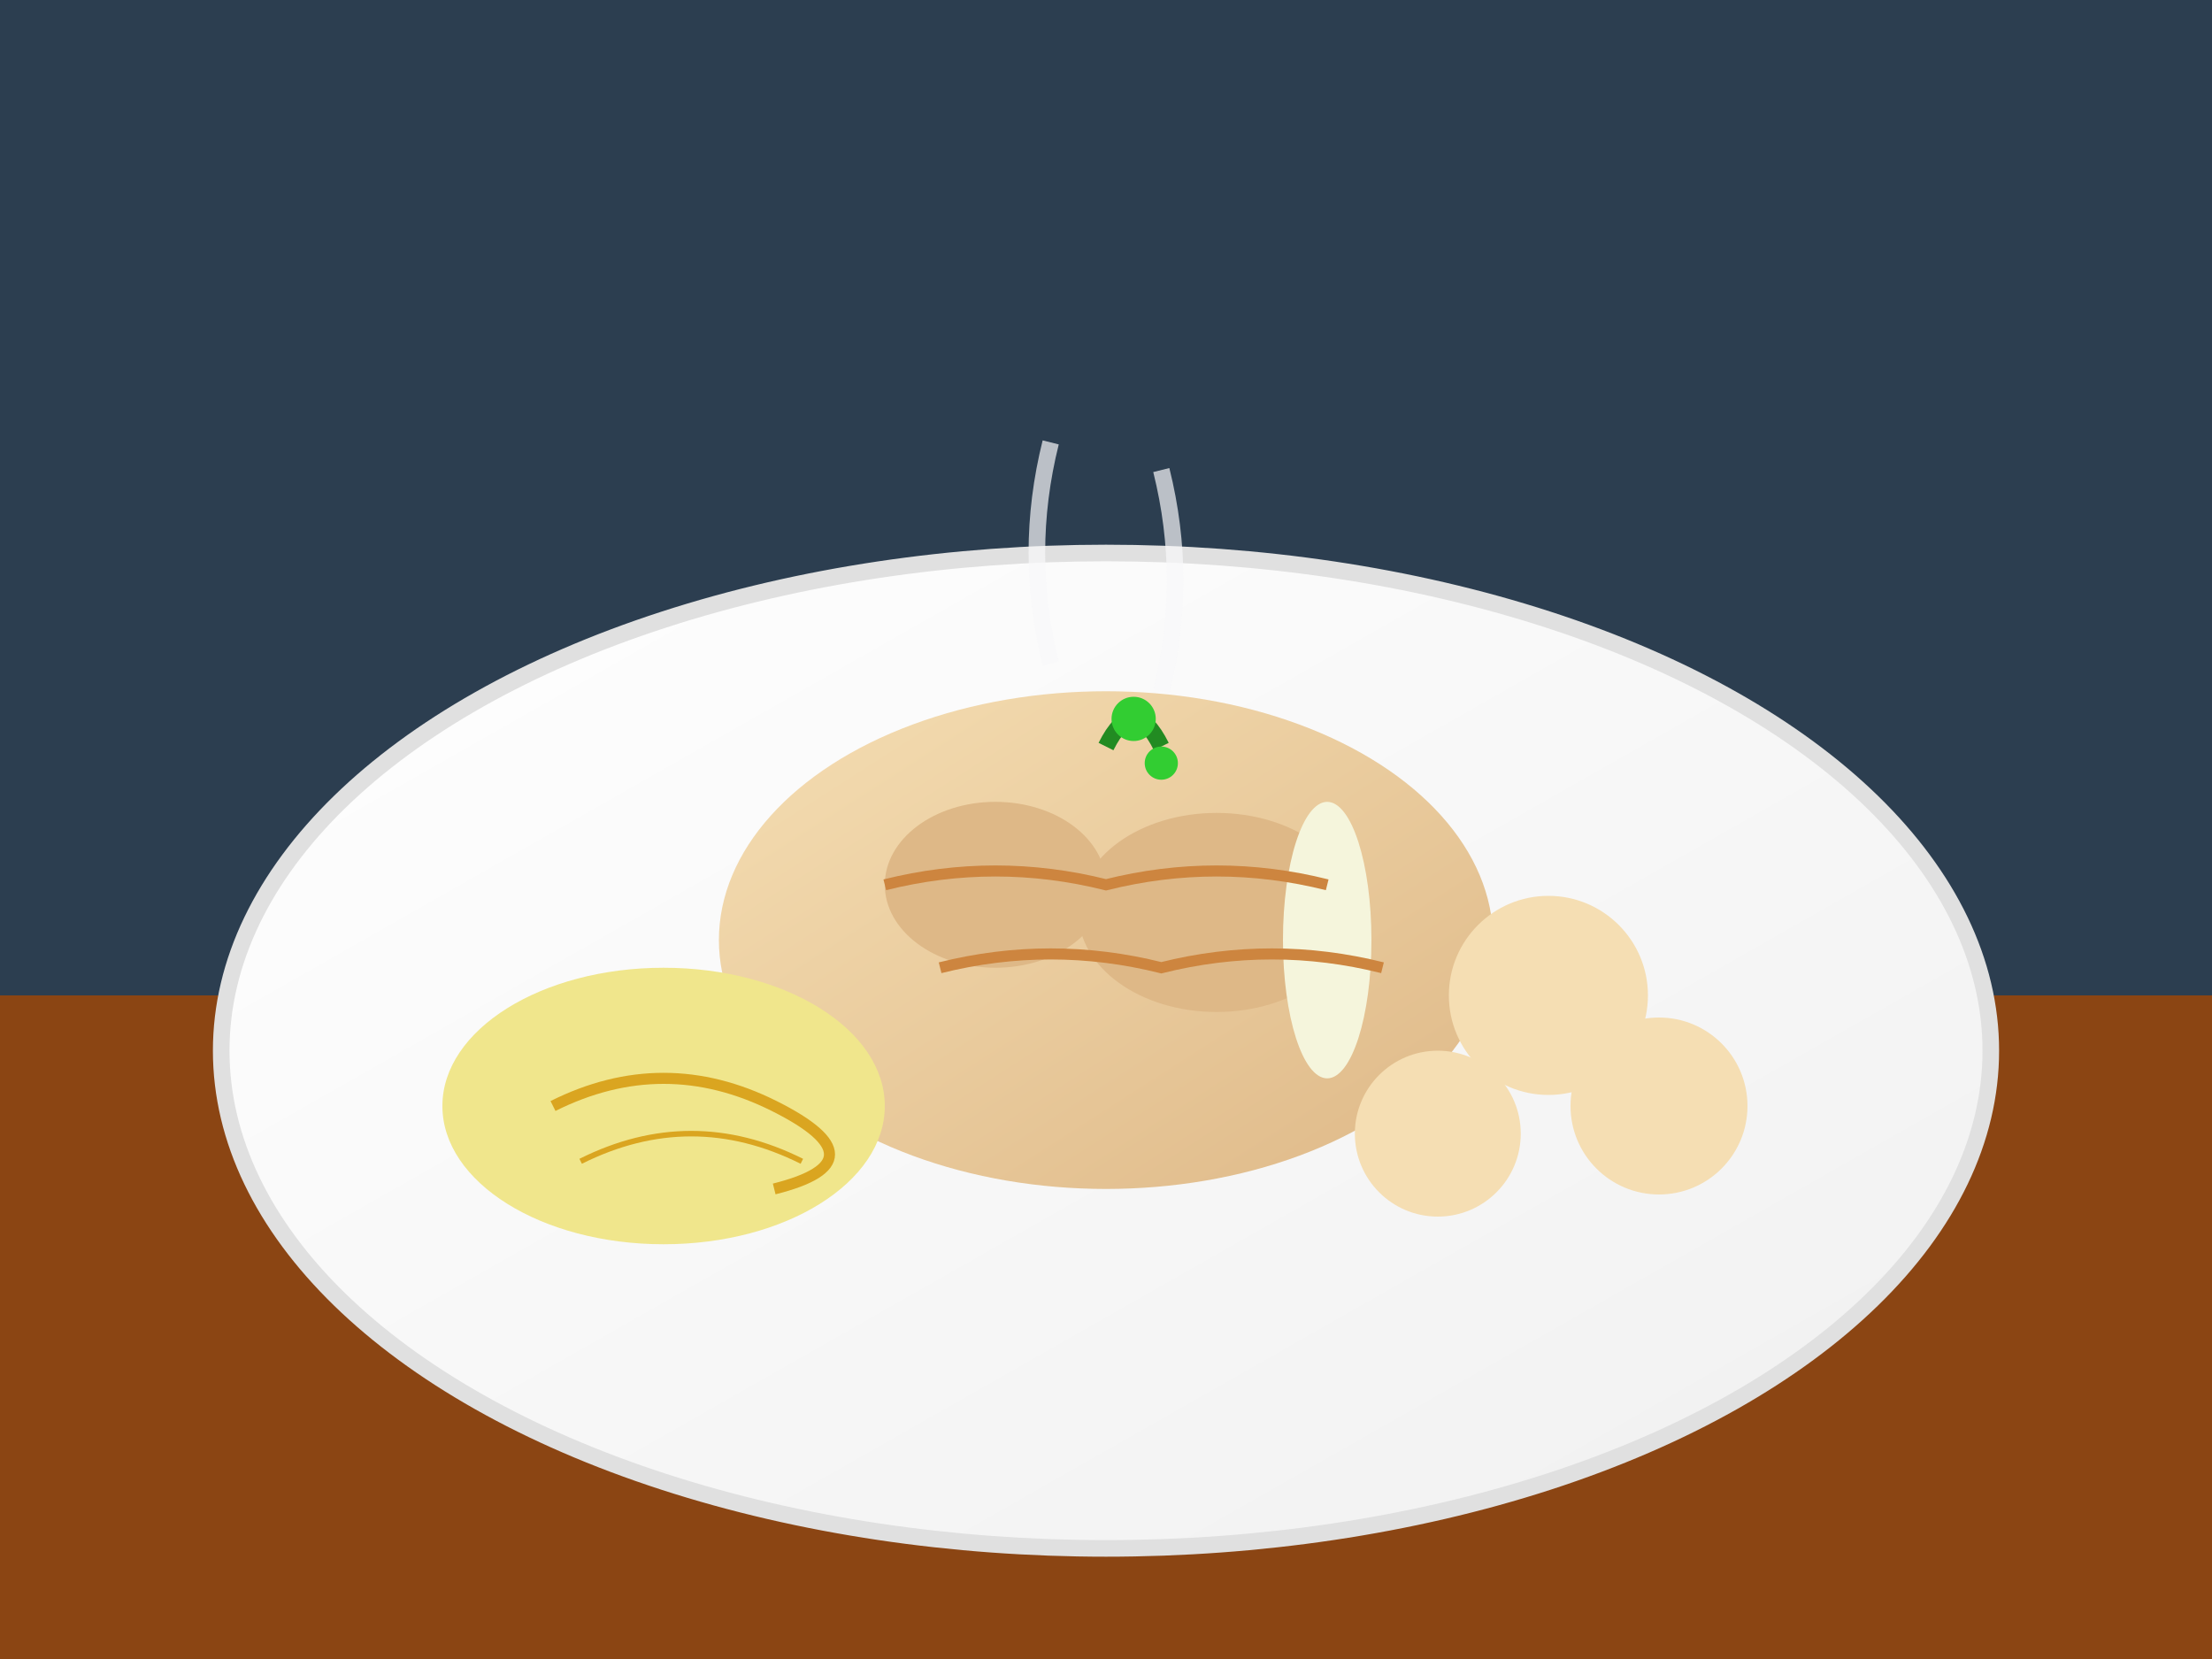 <svg xmlns="http://www.w3.org/2000/svg" viewBox="0 0 400 300">
  <defs>
    <linearGradient id="plateGrad3" x1="0%" y1="0%" x2="100%" y2="100%">
      <stop offset="0%" style="stop-color:#ffffff;stop-opacity:1" />
      <stop offset="100%" style="stop-color:#f0f0f0;stop-opacity:1" />
    </linearGradient>
    <linearGradient id="eisbeinGrad" x1="0%" y1="0%" x2="100%" y2="100%">
      <stop offset="0%" style="stop-color:#F5DEB3;stop-opacity:1" />
      <stop offset="100%" style="stop-color:#DEB887;stop-opacity:1" />
    </linearGradient>
  </defs>
  
  <!-- Background -->
  <rect width="400" height="300" fill="#2c3e50"/>
  
  <!-- Table -->
  <rect x="0" y="180" width="400" height="120" fill="#8b4513"/>
  
  <!-- Large plate -->
  <ellipse cx="200" cy="190" rx="160" ry="90" fill="url(#plateGrad3)" stroke="#e0e0e0" stroke-width="3"/>
  
  <!-- Eisbein (pork knuckle) - main dish -->
  <ellipse cx="200" cy="170" rx="70" ry="45" fill="url(#eisbeinGrad)"/>
  <ellipse cx="180" cy="160" rx="20" ry="15" fill="#DEB887"/>
  <ellipse cx="220" cy="165" rx="25" ry="18" fill="#DEB887"/>
  
  <!-- Bone visible -->
  <ellipse cx="240" cy="170" rx="8" ry="25" fill="#F5F5DC"/>
  <circle cx="240" cy="155" r="6" fill="#F5F5DC"/>
  
  <!-- Skin texture -->
  <path d="M 160 160 Q 180 155 200 160 Q 220 155 240 160" stroke="#CD853F" stroke-width="2" fill="none"/>
  <path d="M 170 175 Q 190 170 210 175 Q 230 170 250 175" stroke="#CD853F" stroke-width="2" fill="none"/>
  
  <!-- Sauerkraut -->
  <ellipse cx="120" cy="200" rx="40" ry="25" fill="#F0E68C"/>
  <path d="M 100 200 Q 120 190 140 200 Q 160 210 140 215" stroke="#DAA520" stroke-width="2" fill="none"/>
  <path d="M 105 210 Q 125 200 145 210" stroke="#DAA520" stroke-width="1" fill="none"/>
  
  <!-- Boiled potatoes -->
  <circle cx="280" cy="180" r="18" fill="#F5DEB3"/>
  <circle cx="300" cy="200" r="16" fill="#F5DEB3"/>
  <circle cx="260" cy="205" r="15" fill="#F5DEB3"/>
  
  <!-- Parsley garnish -->
  <path d="M 200 135 Q 205 125 210 135" stroke="#228B22" stroke-width="3" fill="none"/>
  <circle cx="205" cy="130" r="4" fill="#32CD32"/>
  <circle cx="210" cy="138" r="3" fill="#32CD32"/>
  
  <!-- Steam -->
  <path d="M 190 120 Q 185 100 190 80" stroke="#f8f9fa" stroke-width="3" fill="none" opacity="0.7"/>
  <path d="M 210 125 Q 215 105 210 85" stroke="#f8f9fa" stroke-width="3" fill="none" opacity="0.7"/>
</svg>
